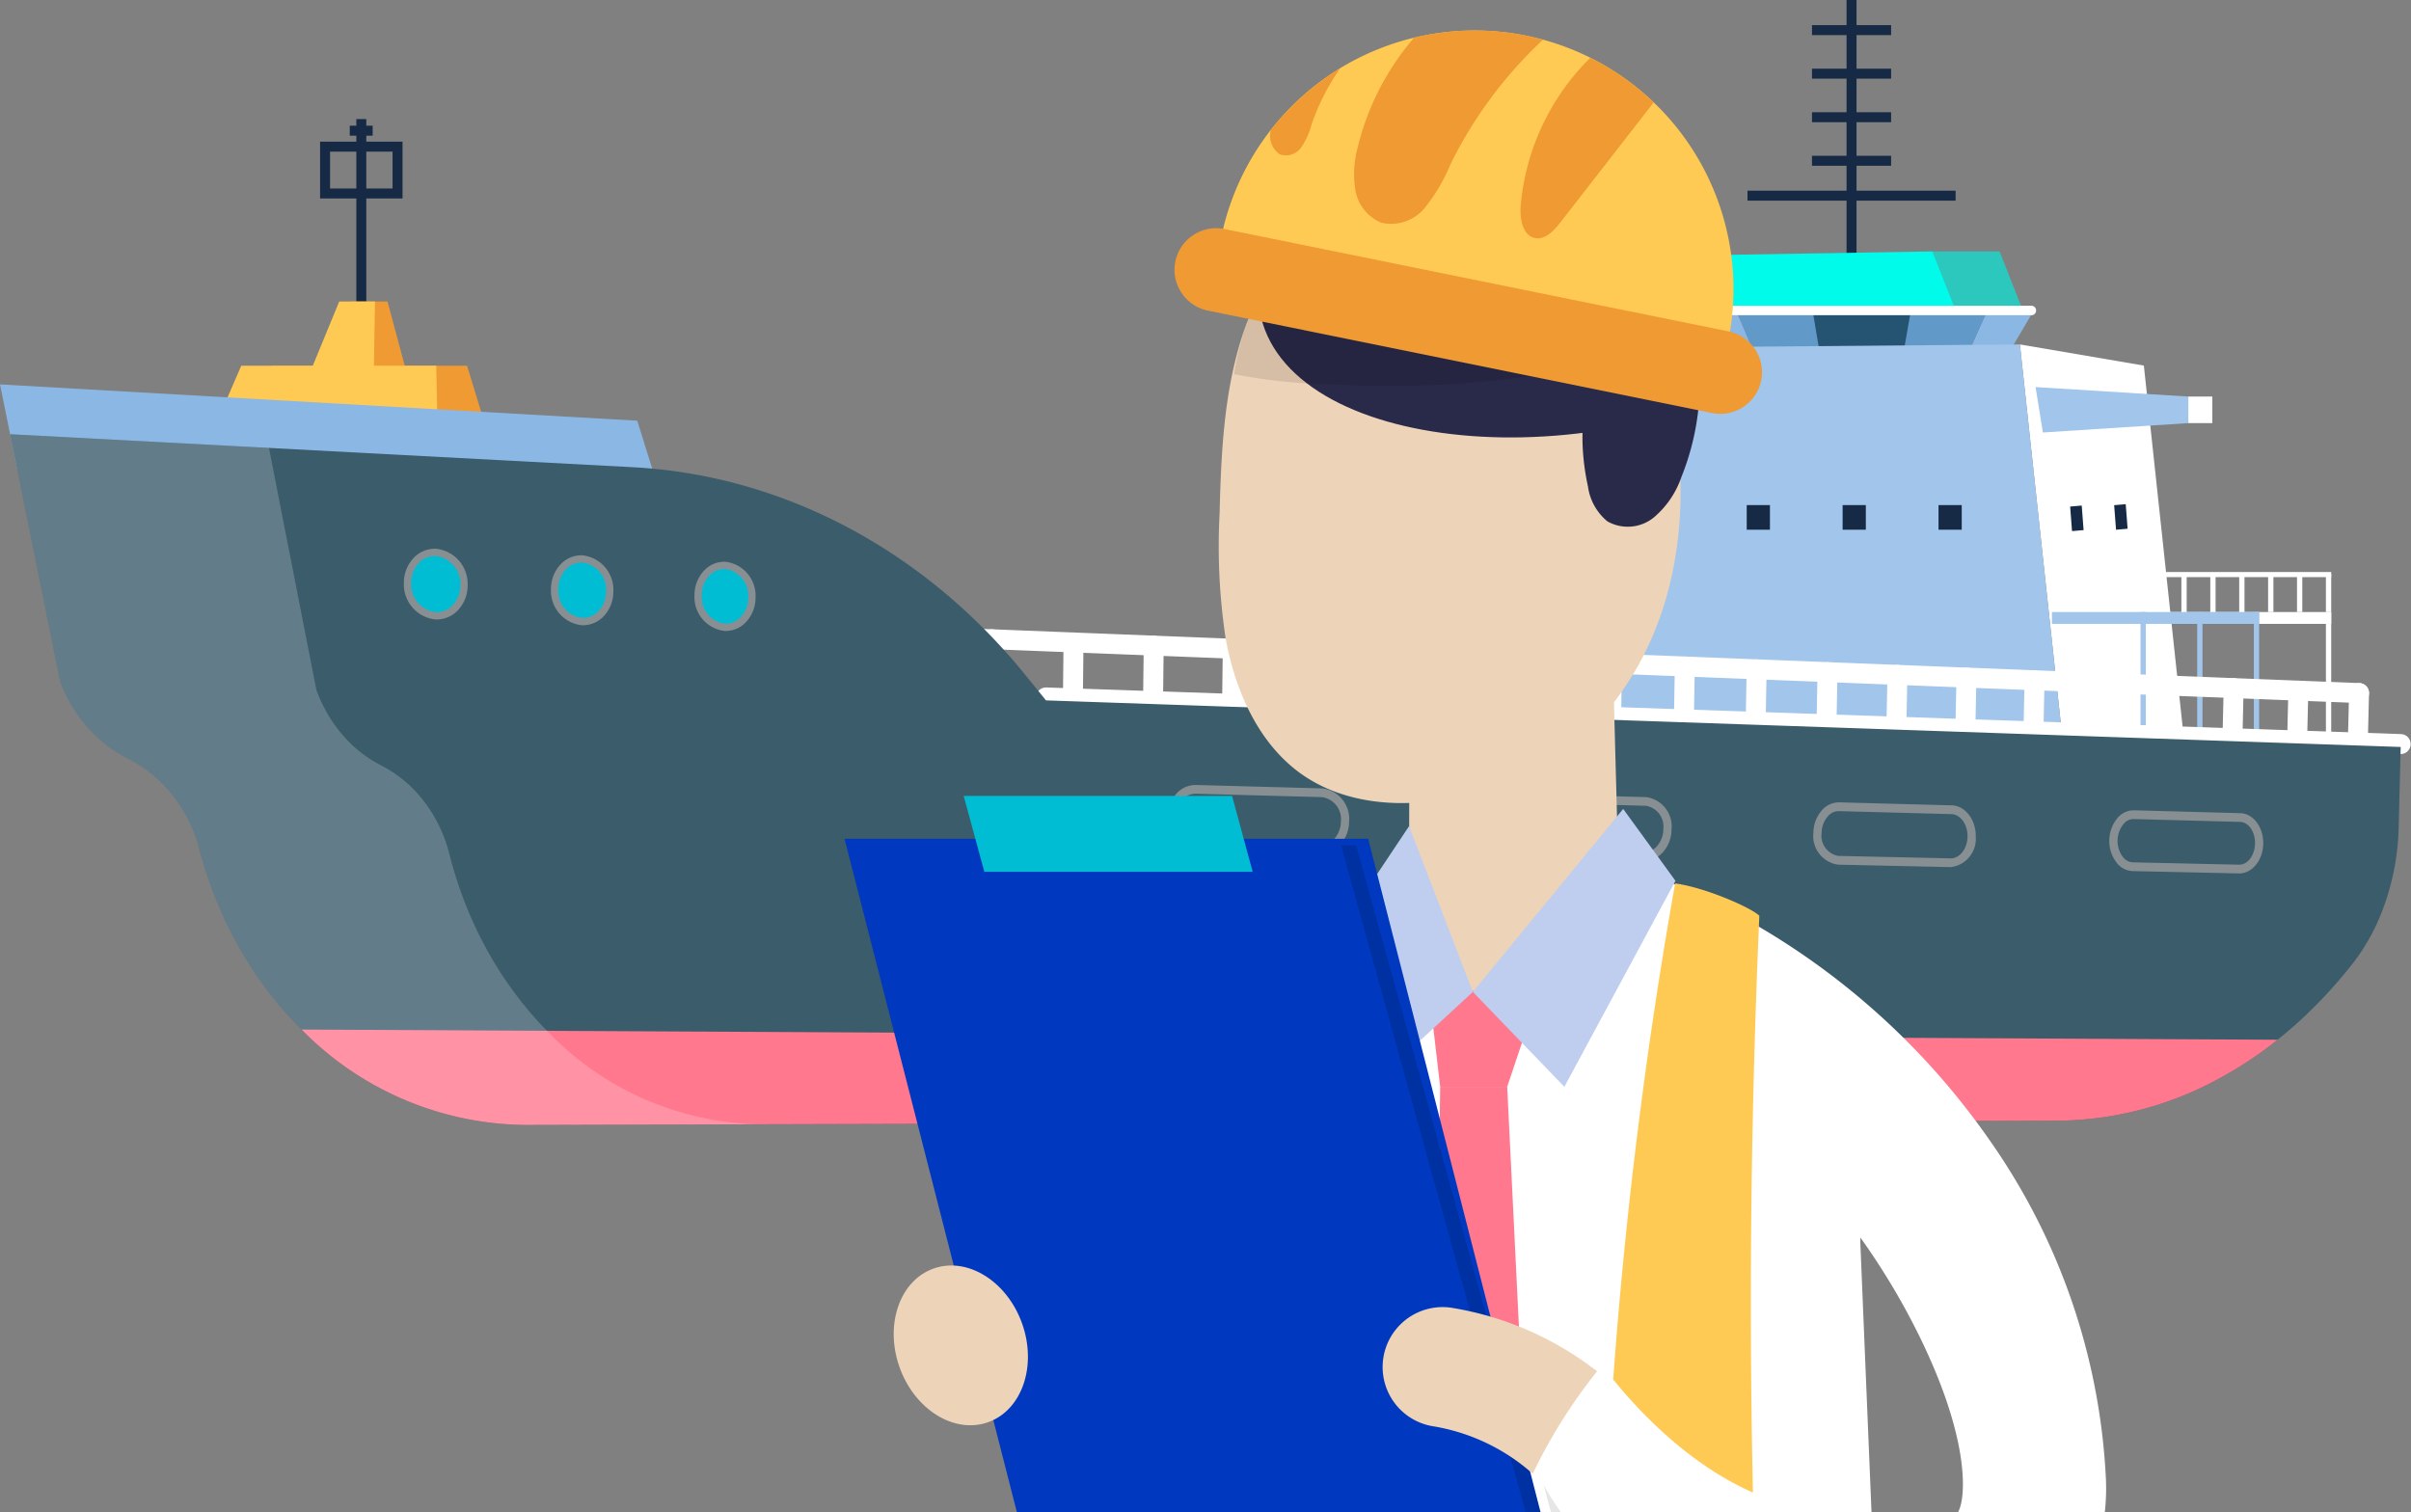 <svg xmlns="http://www.w3.org/2000/svg" xmlns:xlink="http://www.w3.org/1999/xlink" width="241.672" height="151.591" viewBox="0 0 241.672 151.591"><rect x="0" y="0" width="241.672" height="151.591" fill="#808080" stroke="none"/><defs><clipPath id="clip-path"><rect id="Rectangle_399" data-name="Rectangle 399" width="138" height="149" transform="translate(1120 1210)" fill="#fff"></rect></clipPath></defs><g id="Group_1182" data-name="Group 1182" transform="translate(-70 -104.409)"><g id="Group_585" data-name="Group 585" transform="translate(37.094 38.059)"><g id="Group_584" data-name="Group 584" transform="translate(32.906 48.351)"><g id="Group_257" data-name="Group 257" transform="translate(145.855)"><g id="Group_240" data-name="Group 240" transform="translate(21.777 18)"><g id="Group_236" data-name="Group 236" transform="translate(7.532)"><line id="Line_1" data-name="Line 1" y2="27.128" transform="translate(10.43)" fill="none" stroke="#162a45" stroke-miterlimit="10" stroke-width="1"></line><line id="Line_2" data-name="Line 2" x2="7.931" transform="translate(6.465 3.018)" fill="none" stroke="#162a45" stroke-miterlimit="10" stroke-width="1"></line><line id="Line_3" data-name="Line 3" x2="7.931" transform="translate(6.465 7.384)" fill="none" stroke="#162a45" stroke-miterlimit="10" stroke-width="1"></line><line id="Line_4" data-name="Line 4" x2="7.931" transform="translate(6.465 11.75)" fill="none" stroke="#162a45" stroke-miterlimit="10" stroke-width="1"></line><line id="Line_5" data-name="Line 5" x2="7.931" transform="translate(6.465 16.116)" fill="none" stroke="#162a45" stroke-miterlimit="10" stroke-width="1"></line><line id="Line_6" data-name="Line 6" x2="20.861" transform="translate(0 19.614)" fill="none" stroke="#162a45" stroke-miterlimit="10" stroke-width="1"></line></g><g id="Group_239" data-name="Group 239" transform="translate(0 25.203)"><g id="Group_237" data-name="Group 237" transform="translate(0.792)"><path id="Path_238" data-name="Path 238" d="M512.124,123.221l18.53-5.92h6.74l2.331,5.92Z" transform="translate(-505.384 -117.301)" fill="#2cc8bd"></path><path id="Path_239" data-name="Path 239" d="M493.684,123.221l2.5-5.539,22.766-.382,2.331,5.92Z" transform="translate(-493.684 -117.301)" fill="#00fbea"></path></g><g id="Group_238" data-name="Group 238" transform="translate(0.425 6.106)"><path id="Path_240" data-name="Path 240" d="M573.9,134.006h4.627l-3.24,5.493-3.57-.634Z" transform="translate(-542.829 -134.006)" fill="#8bb7e4"></path><path id="Path_241" data-name="Path 241" d="M498.729,134.006h-6.046l4.495,6.414,3.9-.921Z" transform="translate(-492.682 -134.006)" fill="#8bb7e4"></path><path id="Path_242" data-name="Path 242" d="M509.224,134.006l2.351,5.493,20.491-.634,2.182-4.859Z" transform="translate(-503.178 -134.006)" fill="#619ac9"></path><path id="Path_243" data-name="Path 243" d="M530.066,134.006l.92,5.493,8.015-.634.854-4.859Z" transform="translate(-516.402 -134.006)" fill="#245472"></path></g><path id="Path_244" data-name="Path 244" d="M527.547,132.2h-35.6a.477.477,0,0,0,0,.95h35.6A.477.477,0,0,0,527.547,132.2Z" transform="translate(-491.519 -126.753)" fill="#fff"></path></g></g><g id="Group_252" data-name="Group 252" transform="translate(0 35.91)"><g id="Group_241" data-name="Group 241" transform="translate(0 1.813)"><path id="Path_245" data-name="Path 245" d="M447.251,151.553l.164,4.612-15.475-1V152.5Z" transform="translate(-431.94 -151.553)" fill="#a1c5eb"></path></g><g id="Group_250" data-name="Group 250" transform="translate(10.091)"><g id="Group_242" data-name="Group 242" transform="translate(0 16.617)"><path id="Path_246" data-name="Path 246" d="M591.643,191.2l-4.815-44.606,12.424,2.12,4.56,42.486Z" transform="translate(-540.304 -146.593)" fill="#fff"></path><path id="Path_247" data-name="Path 247" d="M459.547,191.2l5.384-44.266,41.14-.34,4.815,44.606Z" transform="translate(-459.547 -146.593)" fill="#a1c5eb"></path></g><g id="Group_247" data-name="Group 247" transform="translate(9.528 5.662)"><g id="Group_246" data-name="Group 246" transform="translate(0 27.062)"><rect id="Rectangle_164" data-name="Rectangle 164" width="2.327" height="2.469" fill="#162a45"></rect><rect id="Rectangle_165" data-name="Rectangle 165" width="2.327" height="2.469" transform="translate(9.613)" fill="#162a45"></rect><rect id="Rectangle_166" data-name="Rectangle 166" width="2.327" height="2.469" transform="translate(19.225)" fill="#162a45"></rect><rect id="Rectangle_167" data-name="Rectangle 167" width="2.327" height="2.469" transform="translate(28.838)" fill="#162a45"></rect></g></g><g id="Group_248" data-name="Group 248" transform="translate(49.769 9.361)"><path id="Path_251" data-name="Path 251" d="M601.955,238.708l-1.16.1-.188-2.461,1.16-.1Z" transform="translate(-598.816 -212.838)" fill="#162a45"></path></g><g id="Group_249" data-name="Group 249" transform="translate(54.179 9.223)"><path id="Path_255" data-name="Path 255" d="M614.02,238.33l-1.16.1-.188-2.461,1.16-.1Z" transform="translate(-610.88 -212.459)" fill="#162a45"></path></g></g><g id="Group_251" data-name="Group 251" transform="translate(58.184 20.892)"><path id="Path_256" data-name="Path 256" d="M591.121,149.033l.736,4.554,14.575-.94v-2.663Z" transform="translate(-591.121 -149.033)" fill="#a1c5eb"></path><rect id="Rectangle_168" data-name="Rectangle 168" width="2.408" height="2.663" transform="translate(15.311 0.95)" fill="#fff"></rect></g></g><g id="Group_256" data-name="Group 256" transform="translate(59.825 75.343)"><rect id="Rectangle_169" data-name="Rectangle 169" width="20.771" height="1.187" transform="translate(7.223 4.012)" fill="#fff"></rect><rect id="Rectangle_170" data-name="Rectangle 170" width="0.531" height="14.624" transform="translate(27.463 4.012)" fill="#fff"></rect><g id="Group_254" data-name="Group 254" transform="translate(0 4.012)"><rect id="Rectangle_171" data-name="Rectangle 171" width="20.771" height="1.187" fill="#a1c5eb"></rect><g id="Group_253" data-name="Group 253" transform="translate(8.882)"><rect id="Rectangle_172" data-name="Rectangle 172" width="0.53" height="14.624" transform="translate(11.358)" fill="#a1c5eb"></rect><rect id="Rectangle_173" data-name="Rectangle 173" width="0.53" height="14.624" transform="translate(5.679)" fill="#a1c5eb"></rect><rect id="Rectangle_174" data-name="Rectangle 174" width="0.53" height="14.624" fill="#a1c5eb"></rect></g></g><g id="Group_255" data-name="Group 255" transform="translate(7.223)"><rect id="Rectangle_175" data-name="Rectangle 175" width="20.771" height="0.512" fill="#fff"></rect><rect id="Rectangle_176" data-name="Rectangle 176" width="0.531" height="3.834" transform="translate(20.24 0.179)" fill="#fff"></rect><rect id="Rectangle_177" data-name="Rectangle 177" width="0.53" height="3.834" transform="translate(17.343 0.179)" fill="#fff"></rect><rect id="Rectangle_178" data-name="Rectangle 178" width="0.531" height="3.834" transform="translate(14.446 0.179)" fill="#fff"></rect><rect id="Rectangle_179" data-name="Rectangle 179" width="0.531" height="3.834" transform="translate(11.548 0.179)" fill="#fff"></rect><rect id="Rectangle_180" data-name="Rectangle 180" width="0.53" height="3.834" transform="translate(8.651 0.179)" fill="#fff"></rect><rect id="Rectangle_181" data-name="Rectangle 181" width="0.531" height="3.834" transform="translate(5.754 0.179)" fill="#fff"></rect></g></g></g><g id="Group_583" data-name="Group 583" transform="translate(0 29.936)"><g id="Group_570" data-name="Group 570" transform="translate(32.584 0)"><line id="Line_7" data-name="Line 7" y2="24.85" transform="translate(3.633)" fill="none" stroke="#162a45" stroke-miterlimit="10" stroke-width="1"></line><rect id="Rectangle_398" data-name="Rectangle 398" width="7.265" height="4.695" transform="translate(0 2.764)" fill="none" stroke="#162a45" stroke-miterlimit="10" stroke-width="1"></rect><line id="Line_8" data-name="Line 8" x2="2.294" transform="translate(2.476 1.164)" fill="none" stroke="#162a45" stroke-miterlimit="10" stroke-width="1"></line></g><g id="Group_571" data-name="Group 571" transform="translate(20.167 18.289)"><path id="Path_573" data-name="Path 573" d="M113.121,180.287h3.585l1.729,6.437h6.245L127.513,196H103.762l1.373-9.275h7.17Z" transform="translate(-98.03 -180.287)" fill="#ef9a33"></path><path id="Path_574" data-name="Path 574" d="M101.915,180.287H105.5l-.106,6.437h6.245L111.83,196H88.079l4.016-9.275h7.17Z" transform="translate(-88.079 -180.287)" fill="#ffca54"></path></g><g id="Group_573" data-name="Group 573" transform="translate(93.347 51.909)"><g id="Group_572" data-name="Group 572"><line id="Line_9" data-name="Line 9" x2="143.118" y2="5.632" fill="none" stroke="#fff" stroke-linecap="round" stroke-linejoin="round" stroke-width="2"></line><line id="Line_10" data-name="Line 10" x1="0.121" y2="4.995" transform="translate(136.911 5.393)" fill="none" stroke="#fff" stroke-linecap="round" stroke-linejoin="round" stroke-width="2"></line><line id="Line_11" data-name="Line 11" x1="0.124" y2="4.965" transform="translate(142.994 5.632)" fill="none" stroke="#fff" stroke-linecap="round" stroke-linejoin="round" stroke-width="2"></line><line id="Line_12" data-name="Line 12" x1="0.118" y2="5.027" transform="translate(130.43 5.138)" fill="none" stroke="#fff" stroke-linecap="round" stroke-linejoin="round" stroke-width="2"></line><line id="Line_13" data-name="Line 13" x1="0.115" y2="5.059" transform="translate(123.866 4.879)" fill="none" stroke="#fff" stroke-linecap="round" stroke-linejoin="round" stroke-width="2"></line><line id="Line_14" data-name="Line 14" x1="0.113" y2="5.092" transform="translate(117.216 4.617)" fill="none" stroke="#fff" stroke-linecap="round" stroke-linejoin="round" stroke-width="2"></line><line id="Line_15" data-name="Line 15" x1="0.11" y2="5.126" transform="translate(110.481 4.352)" fill="none" stroke="#fff" stroke-linecap="round" stroke-linejoin="round" stroke-width="2"></line><line id="Line_16" data-name="Line 16" x1="0.107" y2="5.159" transform="translate(103.657 4.083)" fill="none" stroke="#fff" stroke-linecap="round" stroke-linejoin="round" stroke-width="2"></line><line id="Line_17" data-name="Line 17" x1="0.103" y2="5.193" transform="translate(96.742 3.811)" fill="none" stroke="#fff" stroke-linecap="round" stroke-linejoin="round" stroke-width="2"></line><line id="Line_18" data-name="Line 18" x1="0.1" y2="5.228" transform="translate(89.737 3.535)" fill="none" stroke="#fff" stroke-linecap="round" stroke-linejoin="round" stroke-width="2"></line><line id="Line_19" data-name="Line 19" x1="0.097" y2="5.263" transform="translate(82.637 3.256)" fill="none" stroke="#fff" stroke-linecap="round" stroke-linejoin="round" stroke-width="2"></line><line id="Line_20" data-name="Line 20" x1="0.093" y2="5.299" transform="translate(75.442 2.973)" fill="none" stroke="#fff" stroke-linecap="round" stroke-linejoin="round" stroke-width="2"></line><line id="Line_21" data-name="Line 21" x1="0.09" y2="5.335" transform="translate(68.149 2.685)" fill="none" stroke="#fff" stroke-linecap="round" stroke-linejoin="round" stroke-width="2"></line><line id="Line_22" data-name="Line 22" x1="0.086" y2="5.371" transform="translate(60.758 2.394)" fill="none" stroke="#fff" stroke-linecap="round" stroke-linejoin="round" stroke-width="2"></line><line id="Line_23" data-name="Line 23" x1="0.082" y2="5.408" transform="translate(53.264 2.099)" fill="none" stroke="#fff" stroke-linecap="round" stroke-linejoin="round" stroke-width="2"></line><line id="Line_24" data-name="Line 24" x1="0.078" y2="5.446" transform="translate(45.667 1.8)" fill="none" stroke="#fff" stroke-linecap="round" stroke-linejoin="round" stroke-width="2"></line><line id="Line_25" data-name="Line 25" x1="0.074" y2="5.484" transform="translate(37.964 1.497)" fill="none" stroke="#fff" stroke-linecap="round" stroke-linejoin="round" stroke-width="2"></line><line id="Line_26" data-name="Line 26" x1="0.07" y2="5.523" transform="translate(30.153 1.189)" fill="none" stroke="#fff" stroke-linecap="round" stroke-linejoin="round" stroke-width="2"></line><line id="Line_27" data-name="Line 27" x1="0.066" y2="5.562" transform="translate(22.232 0.878)" fill="none" stroke="#fff" stroke-linecap="round" stroke-linejoin="round" stroke-width="2"></line><line id="Line_28" data-name="Line 28" x1="0.062" y2="5.602" transform="translate(14.198 0.561)" fill="none" stroke="#fff" stroke-linecap="round" stroke-linejoin="round" stroke-width="2"></line><line id="Line_29" data-name="Line 29" x1="0.057" y2="5.642" transform="translate(6.05 0.24)" fill="none" stroke="#fff" stroke-linecap="round" stroke-linejoin="round" stroke-width="2"></line></g><line id="Line_30" data-name="Line 30" x2="135.791" y2="4.675" transform="translate(11.5 6.07)" fill="none" stroke="#fff" stroke-linecap="round" stroke-linejoin="round" stroke-width="2"></line></g><g id="Group_582" data-name="Group 582" transform="translate(0 26.6)"><g id="Group_575" data-name="Group 575"><path id="Path_575" data-name="Path 575" d="M34.666,211.705l-1.759-8.682,63.876,3.638,2.584,8.283Z" transform="translate(-32.906 -203.023)" fill="#8bb7e4"></path><path id="Path_576" data-name="Path 576" d="M275.3,248.033l-.2,8.062a24.947,24.947,0,0,1-1.8,8.753,20.81,20.81,0,0,1-1.751,3.393c-.328.517-.68,1.018-1.052,1.492s-.739.923-1.114,1.366a44.258,44.258,0,0,1-3.161,3.4,40.681,40.681,0,0,1-3.267,2.882,39.091,39.091,0,0,1-5.972,3.947,34.226,34.226,0,0,1-16.14,4.169l-153.518.424a31.78,31.78,0,0,1-22.437-9.562,35.46,35.46,0,0,1-3.1-3.5A37.349,37.349,0,0,1,58.96,268.7a38.408,38.408,0,0,1-1.844-3.517,38.8,38.8,0,0,1-1.468-3.628c-.064-.182-.129-.371-.188-.553-.3-.9-.58-1.81-.82-2.74a14.636,14.636,0,0,0-2.657-5.378,13.271,13.271,0,0,0-4.5-3.691,13.321,13.321,0,0,1-4.066-3.156,14.733,14.733,0,0,1-2.729-4.588l-5.019-24.77,62.384,3.306c15.151.8,29.263,8.35,39.364,20.8l2.091,2.577Z" transform="translate(-34.662 -211.687)" fill="#3b5c6b"></path><g id="Group_574" data-name="Group 574" transform="translate(24.299 57.013)"><path id="Path_577" data-name="Path 577" d="M313.677,380.981a39.088,39.088,0,0,1-5.972,3.947,34.225,34.225,0,0,1-16.14,4.169l-153.518.424a31.78,31.78,0,0,1-22.437-9.562Z" transform="translate(-109.679 -372.298)" fill="#ff788e"></path></g></g><g id="Group_577" data-name="Group 577" transform="translate(117.029 40.158)"><g id="Group_576" data-name="Group 576"><path id="Path_579" data-name="Path 579" d="M368.546,319.74h-.051l-12.662-.277a3.113,3.113,0,0,1-2.755-3.35,3.541,3.541,0,0,1,.956-2.425,2.555,2.555,0,0,1,1.888-.8l12.669.342a3.073,3.073,0,0,1,2.686,3.318,3.524,3.524,0,0,1-.947,2.4A2.49,2.49,0,0,1,368.546,319.74Zm-12.688-5.974a1.751,1.751,0,0,0-1.251.555,2.63,2.63,0,0,0-.7,1.8,2.26,2.26,0,0,0,1.946,2.462l12.662.277h0a1.651,1.651,0,0,0,1.245-.539,2.619,2.619,0,0,0,.695-1.786,2.221,2.221,0,0,0-1.881-2.429l-12.669-.341Z" transform="translate(-353.077 -312.889)" fill="#888f92"></path><path id="Path_580" data-name="Path 580" d="M458.837,322h-.047l-11.931-.261a3,3,0,0,1-2.607-3.263,3.5,3.5,0,0,1,.942-2.388,2.4,2.4,0,0,1,1.772-.753l11.937.322a2.962,2.962,0,0,1,2.544,3.234,3.48,3.48,0,0,1-.933,2.368A2.347,2.347,0,0,1,458.837,322Zm-11.93-5.79a1.6,1.6,0,0,0-1.141.51,2.589,2.589,0,0,0-.688,1.769,2.147,2.147,0,0,0,1.8,2.372l11.931.261h0a1.49,1.49,0,0,0,1.135-.5,2.573,2.573,0,0,0,.68-1.753,2.113,2.113,0,0,0-1.739-2.342l-11.937-.321Z" transform="translate(-410.925 -314.443)" fill="#888f92"></path><path id="Path_581" data-name="Path 581" d="M543.972,324.139h-.045l-11.261-.247a2.891,2.891,0,0,1-2.472-3.183,3.45,3.45,0,0,1,.928-2.351,2.281,2.281,0,0,1,1.667-.711l11.266.3c1.367.037,2.45,1.452,2.415,3.155A2.848,2.848,0,0,1,543.972,324.139Zm-11.239-5.616a1.451,1.451,0,0,0-1.04.468,2.549,2.549,0,0,0-.673,1.736,2.045,2.045,0,0,0,1.663,2.288l11.261.247h.028c.9,0,1.647-.968,1.672-2.176s-.7-2.234-1.61-2.259l-11.266-.3Z" transform="translate(-465.454 -315.907)" fill="#888f92"></path><path id="Path_582" data-name="Path 582" d="M624.378,326.155h-.041l-10.646-.233a2.143,2.143,0,0,1-1.54-.747,3.6,3.6,0,0,1,.1-4.676,2.128,2.128,0,0,1,1.571-.672l10.651.287c1.305.035,2.335,1.417,2.3,3.08C626.735,324.837,625.664,326.155,624.378,326.155Zm-.024-.877h.024c.84,0,1.541-.939,1.57-2.107s-.641-2.158-1.491-2.181l-10.651-.287a1.3,1.3,0,0,0-.98.43,2.692,2.692,0,0,0-.077,3.434,1.327,1.327,0,0,0,.96.477Z" transform="translate(-516.94 -317.29)" fill="#888f92"></path></g></g><g id="Group_581" data-name="Group 581" transform="translate(40.484 16.469)"><g id="Group_578" data-name="Group 578"><path id="Path_583" data-name="Path 583" d="M150.322,252.382a2.887,2.887,0,0,1-2.836,3.059,3.162,3.162,0,0,1-2.824-3.3,2.885,2.885,0,0,1,2.85-3.061A3.165,3.165,0,0,1,150.322,252.382Z" transform="translate(-144.296 -248.713)" fill="#00bdd4"></path><path id="Path_584" data-name="Path 584" d="M146.952,255.174l-.116,0a3.531,3.531,0,0,1-3.175-3.665,3.611,3.611,0,0,1,1.074-2.6,2.921,2.921,0,0,1,2.158-.823,3.537,3.537,0,0,1,3.159,3.667h0a3.611,3.611,0,0,1-1.069,2.594A2.925,2.925,0,0,1,146.952,255.174Zm-.188-6.363a2.2,2.2,0,0,0-1.524.624,2.875,2.875,0,0,0-.847,2.075,2.8,2.8,0,0,0,2.472,2.932,2.2,2.2,0,0,0,1.614-.626,2.876,2.876,0,0,0,.843-2.069,2.8,2.8,0,0,0-2.461-2.933Z" transform="translate(-143.662 -248.079)" fill="#888f92"></path></g><g id="Group_579" data-name="Group 579" transform="translate(14.743 0.661)"><path id="Path_585" data-name="Path 585" d="M190.519,254.148a2.844,2.844,0,0,1-2.773,3.023,3.1,3.1,0,0,1-2.75-3.257,2.841,2.841,0,0,1,2.786-3.024A3.106,3.106,0,0,1,190.519,254.148Z" transform="translate(-184.63 -250.521)" fill="#00bdd4"></path><path id="Path_586" data-name="Path 586" d="M187.208,256.9l-.111,0a3.472,3.472,0,0,1-3.1-3.624,3.593,3.593,0,0,1,1.067-2.585,2.829,2.829,0,0,1,2.1-.8,3.477,3.477,0,0,1,3.086,3.626,3.591,3.591,0,0,1-1.062,2.577A2.852,2.852,0,0,1,187.208,256.9Zm-.17-6.285a2.129,2.129,0,0,0-1.471.6,2.86,2.86,0,0,0-.84,2.059,2.739,2.739,0,0,0,2.4,2.889,2.129,2.129,0,0,0,1.557-.607,2.857,2.857,0,0,0,.836-2.053h0a2.744,2.744,0,0,0-2.388-2.891Z" transform="translate(-183.996 -249.886)" fill="#888f92"></path></g><g id="Group_580" data-name="Group 580" transform="translate(29.129 1.306)"><path id="Path_587" data-name="Path 587" d="M229.745,255.872a2.8,2.8,0,0,1-2.711,2.987,3.046,3.046,0,0,1-2.679-3.216,2.8,2.8,0,0,1,2.724-2.989A3.049,3.049,0,0,1,229.745,255.872Z" transform="translate(-223.989 -252.286)" fill="#00bdd4"></path><path id="Path_588" data-name="Path 588" d="M226.492,258.592l-.108,0a3.414,3.414,0,0,1-3.03-3.584,3.572,3.572,0,0,1,1.061-2.569,2.769,2.769,0,0,1,2.045-.783,3.42,3.42,0,0,1,3.016,3.586,3.574,3.574,0,0,1-1.056,2.561A2.783,2.783,0,0,1,226.492,258.592Zm-.154-6.209a2.058,2.058,0,0,0-1.42.585,2.84,2.84,0,0,0-.833,2.044,2.683,2.683,0,0,0,2.328,2.848,2.049,2.049,0,0,0,1.5-.588,2.841,2.841,0,0,0,.829-2.037h0a2.688,2.688,0,0,0-2.317-2.85Z" transform="translate(-223.355 -251.651)" fill="#888f92"></path></g></g></g><path id="Path_589" data-name="Path 589" d="M111.015,285.857l-23.689.065a31.78,31.78,0,0,1-22.437-9.562,35.459,35.459,0,0,1-3.1-3.5,37.348,37.348,0,0,1-2.831-4.161,38.408,38.408,0,0,1-1.844-3.517,38.8,38.8,0,0,1-1.468-3.628c-.064-.182-.129-.371-.188-.553-.3-.9-.58-1.81-.82-2.74a14.636,14.636,0,0,0-2.657-5.378,13.271,13.271,0,0,0-4.5-3.691,13.321,13.321,0,0,1-4.066-3.156,14.733,14.733,0,0,1-2.729-4.588l-5.02-24.77,25.952,1.375L66.368,242.3a14.415,14.415,0,0,0,2.6,4.491,12.754,12.754,0,0,0,3.891,3.089,12.734,12.734,0,0,1,4.305,3.612A14.4,14.4,0,0,1,79.7,258.76c.228.911.49,1.8.78,2.684.056.178.117.363.178.542a38.159,38.159,0,0,0,1.4,3.553,37.689,37.689,0,0,0,1.76,3.445,36.477,36.477,0,0,0,2.706,4.076,34.316,34.316,0,0,0,2.967,3.429A30.136,30.136,0,0,0,111.015,285.857Z" transform="translate(-34.659 -185.087)" fill="#fff" opacity="0.2" style="mix-blend-mode: soft-light;isolation: isolate"></path></g></g></g><g id="Mask_Group_7" data-name="Mask Group 7" transform="translate(-967 -1103)" clip-path="url(#clip-path)"><g id="Group_689" data-name="Group 689" transform="translate(969.713 995.912)"><g id="Group_688" data-name="Group 688" transform="translate(161.225 214.548)"><g id="Group_638" data-name="Group 638" transform="translate(26.679 84.332)"><g id="Group_637" data-name="Group 637"><path id="Path_617" data-name="Path 617" d="M274.692,350.956A73.413,73.413,0,0,0,242.454,325c-.774-.318-1.569-.637-2.38-.944-2.917-1.1-14.035,14.774-17.067,14.573-5.666-.377-3.084-16.315-7.9-14.438-10.774,4.2-18.522,13.371-19.259,24.464l3.07,67.131c21.636,3.185,44.458,5.408,65.727,1.633l-1.175-13.6c1.007.076,2.009.118,3,.118,11.428,0,20.293-7.117,19.861-18.923A64.442,64.442,0,0,0,274.692,350.956Zm-3.043,36.926c-.908,2.422-3.1,2.288-8.769,1.576L261.7,361.011c.008-.107.012-.216.019-.324a70.061,70.061,0,0,1,5.631,9.321C272.659,380.6,272.255,386.368,271.649,387.881Z" transform="translate(-195.851 -323.999)" fill="#fff"></path></g></g><g id="Group_641" data-name="Group 641" transform="translate(47.297 54.254)"><g id="Group_640" data-name="Group 640"><g id="Group_639" data-name="Group 639"><path id="Path_618" data-name="Path 618" d="M242.939,290.1l-20.247-5.142-.077,29.37c-.12.526,1.788,14.606,6.534,15.337,3.871.6,10.153-11.7,14.461-14.522Z" transform="translate(-222.609 -284.961)" fill="#edd3b8"></path></g></g></g><g id="Group_642" data-name="Group 642" transform="translate(60.808 145.837)" opacity="0.1"><path id="Path_619" data-name="Path 619" d="M273.64,422.247c-11.806,1.21-27.549-7.569-33.5-18.424,4.973,19.964,14.915,29.872,34.1,31.1C274.247,434.921,273.839,422.265,273.64,422.247Z" transform="translate(-240.145 -403.823)"></path></g><g id="Group_643" data-name="Group 643" transform="translate(28.111 85.582)"><path id="Path_620" data-name="Path 620" d="M214.346,434.119c-3.408-39.416-2.426-67.833-.668-108.5-1.674-.1-9.048,3.166-9.319,4.787a488.861,488.861,0,0,0-6.092,103.709Z" transform="translate(-197.709 -325.621)" fill="#ffb94f"></path></g><g id="Group_648" data-name="Group 648" transform="translate(43.222 78.043)"><g id="Group_644" data-name="Group 644" transform="translate(6.053 18.016)"><path id="Path_621" data-name="Path 621" d="M225.176,339.218l1.146,9.842h6.717l3.11-9.278-10.973-.564Z" transform="translate(-225.176 -339.218)" fill="#ff788e"></path></g><g id="Group_645" data-name="Group 645" transform="translate(10.475)"><path id="Path_622" data-name="Path 622" d="M245.983,315.836l5.241,7.206-11.137,20.651-9.172-9.514,15.068-18.343Z" transform="translate(-230.915 -315.836)" fill="#bfceef"></path></g><g id="Group_646" data-name="Group 646" transform="translate(0 1.73)"><path id="Path_623" data-name="Path 623" d="M221.4,318.081l-4.082,6.124,1.958,18.351,8.517-7.861Z" transform="translate(-217.321 -318.081)" fill="#bfceef"></path></g><g id="Group_647" data-name="Group 647" transform="translate(6.124 27.858)"><path id="Path_624" data-name="Path 624" d="M225.268,429.148l1.075-77.157h6.717l3.638,74.3Z" transform="translate(-225.268 -351.991)" fill="#ff788e"></path></g></g><g id="Group_649" data-name="Group 649" transform="translate(-9.285 81.039)"><path id="Path_625" data-name="Path 625" d="M233.154,418.82H180.665l-19.44-75.955h52.489Z" transform="translate(-161.225 -342.865)" fill="#0039bf"></path></g><g id="Group_650" data-name="Group 650" transform="translate(5.663 93.741)"><path id="Path_626" data-name="Path 626" d="M197.54,343.815l-2.067-7.605h-26.9l2.067,7.605Z" transform="translate(-171.575 -353.21)" fill="#00bdd4"></path></g><g id="Group_651" data-name="Group 651" transform="translate(-4.355 123.815)"><path id="Path_627" data-name="Path 627" d="M174.936,380.271c1.509,4.255-.019,8.68-3.413,9.885s-7.37-1.268-8.879-5.523.018-8.68,3.413-9.884S173.427,376.018,174.936,380.271Z" transform="translate(-162.063 -374.445)" fill="#edd3b8"></path></g><g id="Group_652" data-name="Group 652" transform="translate(41.133 98.868)"><path id="Path_628" data-name="Path 628" d="M216.124,342.865H214.61l15.8,58.126h1.514Z" transform="translate(-214.61 -342.865)" fill="#0039bf"></path></g><g id="Group_655" data-name="Group 655" transform="translate(66.484 85.512)"><g id="Group_653" data-name="Group 653" transform="translate(1.28)"><path id="Path_629" data-name="Path 629" d="M263.182,386.592c-.418-19.005-.214-38.074.64-57.82-.817-.817-5.444-2.845-8.44-3.242a485.128,485.128,0,0,0-6.209,49.731C252.67,379.576,257.588,384.151,263.182,386.592Z" transform="translate(-249.173 -325.53)" fill="#ffca54"></path></g><g id="Group_654" data-name="Group 654" transform="translate(0 67.488)"><path id="Path_630" data-name="Path 630" d="M264.965,445.627c-.723-7.065-1.281-13.441-1.675-23.24a43.063,43.063,0,0,1-15.463-9.267c-.359,9.955-.41,21.453-.156,32.507Z" transform="translate(-247.512 -413.12)" fill="#ffb94f"></path></g></g><g id="Group_656" data-name="Group 656" transform="translate(28.251 14.437)"><path id="Path_631" data-name="Path 631" d="M218.325,296.207c-4.567.422-9.392-.467-13-3.446-3.851-3.178-5.907-8.193-6.773-12.995a61.971,61.971,0,0,1-.6-12.532c.159-6.427.472-13.04,2.744-19.126A23.007,23.007,0,0,1,212,235.959a27.194,27.194,0,0,1,11.524-2.671c10.05-.179,15.828,9.22,18.465,17.742,3.465,11.2,3.2,24.393-3.84,34.264C233.482,291.833,226.255,295.475,218.325,296.207Z" transform="translate(-197.89 -233.285)" fill="#edd3b8"></path></g><g id="Group_664" data-name="Group 664" transform="translate(32.169 12.608)"><path id="Path_637" data-name="Path 637" d="M247.1,256.027c-23.269,7.757-50.214.408-42.9-17.045,8.5-8.261,21.868-10.7,32.2-4.885S249.741,244.473,247.1,256.027Z" transform="translate(-202.975 -230.911)" fill="#292949"></path></g><g id="Group_667" data-name="Group 667" transform="translate(64.684 31.86)"><path id="Path_639" data-name="Path 639" d="M245.725,269.734a5.506,5.506,0,0,0,1.951,3.519,4.147,4.147,0,0,0,4.662-.4,9.254,9.254,0,0,0,2.767-4.081,25.476,25.476,0,0,0,1.71-6.983c.214-2.182-.089-5.01-2.558-5.74-1.689-.5-4.44.32-5.947,1.205C244.477,259.508,244.914,266.089,245.725,269.734Z" transform="translate(-245.176 -255.897)" fill="#292949"></path></g><g id="Group_678" data-name="Group 678" transform="translate(23.79)"><g id="Group_668" data-name="Group 668" transform="translate(5.96 23.79)" opacity="0.1"><path id="Path_640" data-name="Path 640" d="M232.786,255.8a101.659,101.659,0,0,0,12.813-3.049,259.688,259.688,0,0,0-36.485-3.572c-2.721-.073-5.318-4.27-5.6-3.7a32.95,32.95,0,0,0-3.674,10.614,55.565,55.565,0,0,0,10.054,1.027A103.291,103.291,0,0,0,232.786,255.8Z" transform="translate(-199.836 -245.424)"></path></g><g id="Group_677" data-name="Group 677"><g id="Group_675" data-name="Group 675" transform="translate(4.675)"><g id="Group_670" data-name="Group 670"><g id="Group_669" data-name="Group 669"><path id="Path_641" data-name="Path 641" d="M228.75,215.072a25.938,25.938,0,0,1,20.256,30.582l-12.31,1.888-26.243-5.625-12.285-6.589A25.938,25.938,0,0,1,228.75,215.072Z" transform="translate(-198.168 -214.548)" fill="#ffca54"></path></g></g><g id="Group_674" data-name="Group 674" transform="translate(4.952 0.002)"><g id="Group_671" data-name="Group 671" transform="translate(0 3.791)"><path id="Path_642" data-name="Path 642" d="M204.623,225.653a2.279,2.279,0,0,0,.888,2.442,1.87,1.87,0,0,0,2.169-.705,7.4,7.4,0,0,0,1.032-2.3,22.728,22.728,0,0,1,2.863-5.618A26,26,0,0,0,204.623,225.653Z" transform="translate(-204.595 -219.47)" fill="#ef9a33"></path></g><g id="Group_672" data-name="Group 672" transform="translate(25.057 2.733)"><path id="Path_643" data-name="Path 643" d="M244.112,218.1a23.773,23.773,0,0,0-6.971,14.718c-.119,1.327.139,3.05,1.381,3.348,1.022.245,1.919-.7,2.58-1.549l9.362-12.038A25.793,25.793,0,0,0,244.112,218.1Z" transform="translate(-237.115 -218.097)" fill="#ef9a33"></path></g><g id="Group_673" data-name="Group 673" transform="translate(8.36)"><path id="Path_644" data-name="Path 644" d="M218.169,233.816a4.356,4.356,0,0,0,4.393-1.5,17.645,17.645,0,0,0,2.547-4.324,43.005,43.005,0,0,1,9.286-12.511c-.552-.151-1.111-.29-1.68-.406a25.827,25.827,0,0,0-11.237.2,26.248,26.248,0,0,0-5.61,10.826,10.126,10.126,0,0,0-.284,4.417A4.321,4.321,0,0,0,218.169,233.816Z" transform="translate(-215.446 -214.55)" fill="#ef9a33"></path></g></g></g><g id="Group_676" data-name="Group 676" transform="translate(0 19.823)"><path id="Path_645" data-name="Path 645" d="M245.989,258.806l-50.546-10.267a4.186,4.186,0,0,1-3.259-4.921h0a4.186,4.186,0,0,1,4.921-3.26l50.546,10.268a4.186,4.186,0,0,1,3.259,4.921h0A4.186,4.186,0,0,1,245.989,258.806Z" transform="translate(-192.101 -240.275)" fill="#ef9a33"></path></g></g></g><g id="Group_679" data-name="Group 679" transform="translate(42.647 98.868)"><line id="Line_31" data-name="Line 31" x1="15.795" y1="58.126" fill="#0039bf"></line></g><g id="Group_680" data-name="Group 680" transform="translate(40.488 81.706)" opacity="0.15"><path id="Path_646" data-name="Path 646" d="M216.124,342.865H214.61l20.736,74.922h1.514Z" transform="translate(-214.61 -342.865)"></path></g><g id="Group_681" data-name="Group 681" transform="translate(44.653 127.984)"><path id="Path_647" data-name="Path 647" d="M240.673,387.091a32.162,32.162,0,0,0-14.438-6.346,6.011,6.011,0,1,0-2.09,11.84,19.9,19.9,0,0,1,10.077,4.773A53.321,53.321,0,0,1,240.673,387.091Z" transform="translate(-219.178 -380.653)" fill="#edd3b8"></path></g></g></g></g></g></svg>